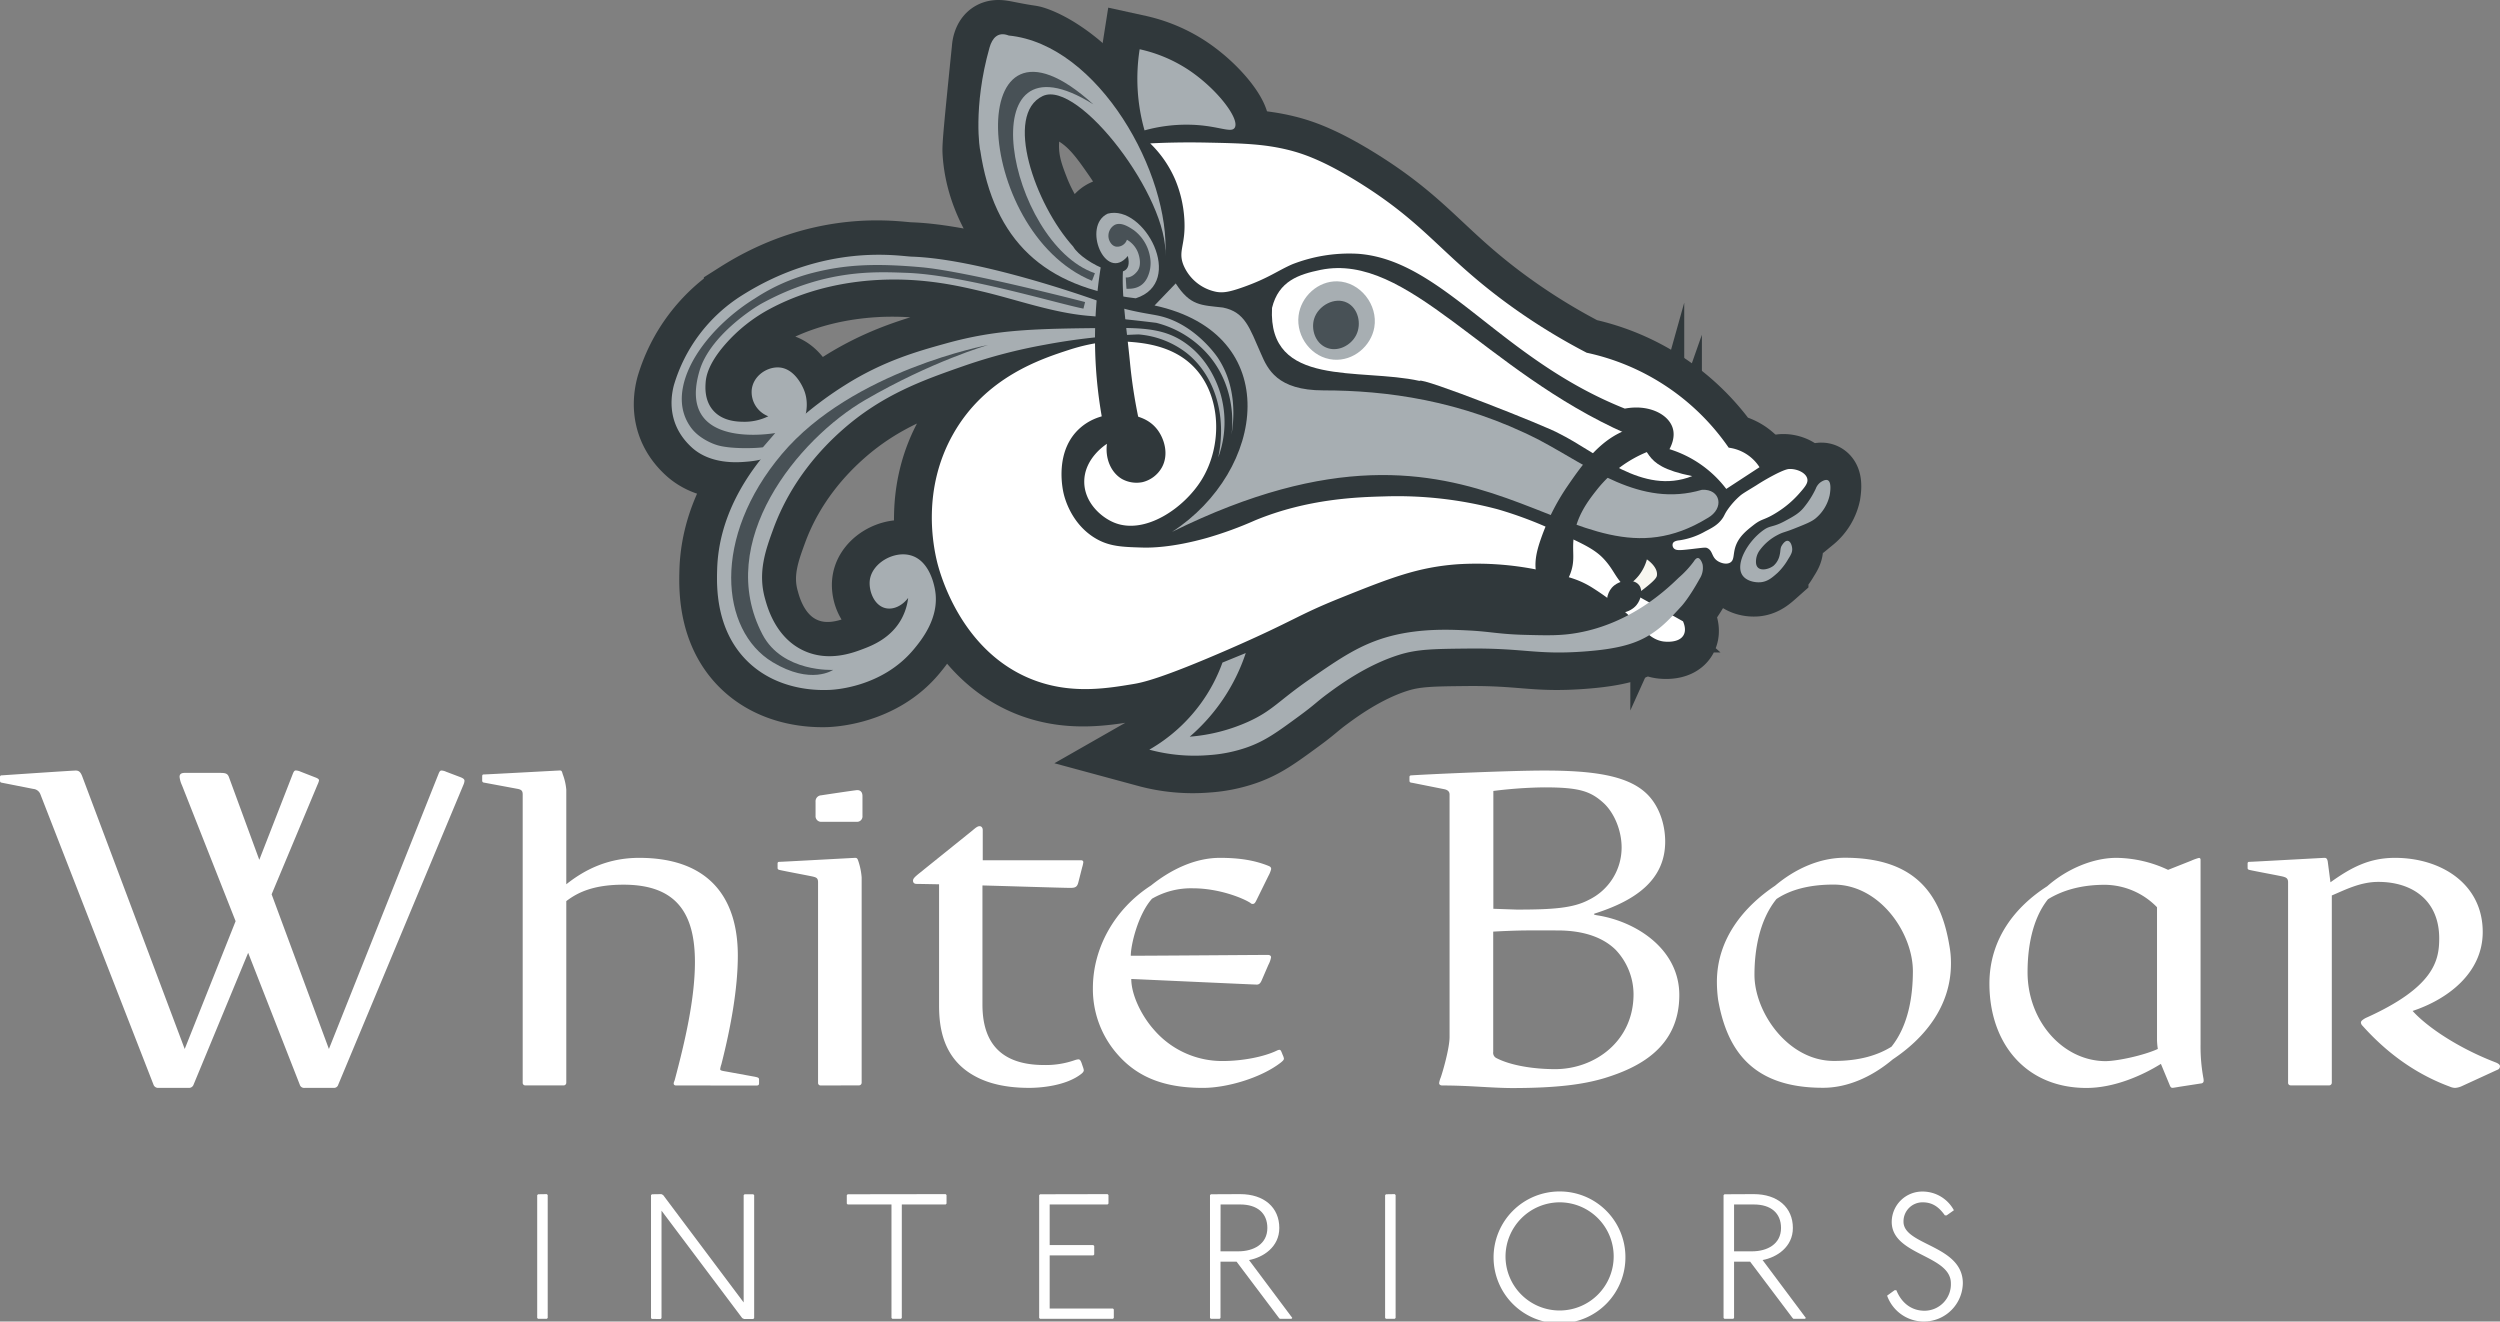 <svg id="Layer_1" data-name="Layer 1" xmlns="http://www.w3.org/2000/svg" viewBox="0 0 920.38 486.52"><rect x="0" y="0" width="920.38" height="486.52" fill="#808080" stroke="none"/><defs><style>.cls-1{fill:#fff;}.cls-2{fill:none;stroke:#30383b;stroke-miterlimit:10;stroke-width:26.35px;}.cls-3{fill:#a7aeb2;}.cls-4{fill:#485156;}.cls-5{fill:#30383b;}.cls-6{fill:#f8f7f0;}</style></defs><path class="cls-1" d="M124.53,399.32a1.61,1.61,0,0,1-1.62,1.19H112.13a1.67,1.67,0,0,1-1.77-1.19l-19-48.54L71.26,399.32a1.77,1.77,0,0,1-1.77,1.19H58.28a1.79,1.79,0,0,1-1.77-1.19L14.9,292.5a3.09,3.09,0,0,0-2.65-2.06L1,288.22c-1-.14-1-.29-1-1.18v-1a.54.54,0,0,1,.59-.59c6.49-.44,26.12-1.77,27.3-1.77s1.77.59,2.36,2.07L68,386.19l18.74-47.06L67,289.11a9.82,9.82,0,0,1-.89-3.1c0-.74.29-1.47,1.92-1.47H80.71c2.21,0,3,.14,3.54,1.47l11.21,30.54,12.25-31.43c.44-1.17.73-1.47,1.18-1.47a4.45,4.45,0,0,1,1.77.44l5.31,2.07c1.18.44,1.48.74,1.48,1.18a8,8,0,0,1-.59,1.62L100,329.24l21.09,56.95L161.41,285c.45-1.18.74-1.33,1.18-1.33a4.57,4.57,0,0,1,1.63.44l5.46,2.07c1,.44,1.32.74,1.32,1.33a4.54,4.54,0,0,1-.29,1.18Z"/><path class="cls-1" d="M248.91,399.62c-.59,0-.89-.3-.89-.74s.3-.88.44-1.47c3.69-13.87,7.38-29.66,7.38-43.23,0-17.56-6.49-28.48-26.26-28.48-10.77,0-16.67,2.66-21.1,6.05v66.84a1,1,0,0,1-1.18,1H193.43a.93.93,0,0,1-1-1V292.5c0-1.33-.45-1.77-1.77-2.06l-12.69-2.36a.69.69,0,0,1-.45-.74v-1.62c0-.3.15-.6.45-.6,1.18,0,27.74-1.47,28.18-1.47.59,0,.74.3,1,1.33a20.79,20.79,0,0,1,1.33,5.75v34.82c7.23-5.75,15.79-9.73,26.85-9.73,24.64,0,36.3,13.57,36.3,36,0,11.95-2.51,26.11-6.05,40a8.83,8.83,0,0,0-.44,1.77c0,.44.29.59,2.21.89l10.47,1.91c1.48.3,1.63.45,1.63,1.18v1.19c0,.73-.3.88-1,.88Z"/><path class="cls-1" d="M302.17,399.62a.93.93,0,0,1-1-1V324.82c0-1.48-.59-1.77-1.77-2.07s-10.77-2.07-12.54-2.51c-.44-.15-.59-.29-.59-.74v-1.62a.54.54,0,0,1,.59-.59c1,0,27.59-1.47,28-1.47.74,0,.89.44,1.18,1.32a24.57,24.57,0,0,1,1.18,5.91v75.54a1,1,0,0,1-1,1Zm.44-97.08a2.07,2.07,0,0,1-2.36-2.22v-5.16a2.18,2.18,0,0,1,2.07-2.36c.88-.15,12.69-1.92,13.28-1.92,1.18,0,1.92.74,1.92,2.21v7.23a2,2,0,0,1-2.22,2.22Z"/><path class="cls-1" d="M359,396.23c-12.1-6.5-13.28-18.45-13.28-26.12V325.55c-.89,0-7.09-.14-8.27-.14-.88,0-1.32-.45-1.32-1.19s.59-1.32,2.21-2.65l19.62-15.79c1.18-1,1.92-1.62,2.66-1.62s1.18.59,1.18,1.47V316.7h36.15c.59,0,.88.29.88.74a12.35,12.35,0,0,1-.44,1.92L397,324.82c-.44,1.77-1.18,2.06-3,2.06-2.8,0-30.69-.89-32.31-.89v43.83c0,10.91,4,22.27,22.72,22.27a32.19,32.19,0,0,0,11.21-1.77A5.86,5.86,0,0,1,397,390c.59,0,.89.44,1.33,1.77l.3.89A5.79,5.79,0,0,1,399,394c0,.3-.15.74-.89,1.33-5.6,4.43-15,5.17-19.18,5.17C370.34,400.51,363.84,398.88,359,396.23Z"/><path class="cls-1" d="M411.5,388.26a36.3,36.3,0,0,1-9.15-24.49c0-14.46,7.68-28.92,21.4-37.78,7.37-5.9,16.23-10.17,25.37-10.17,7.53,0,13,1,17.86,2.95.74.29,1,.59,1,1.18a10,10,0,0,1-1,2.5l-4.43,9c-.44.89-.74,1.33-1.33,1.33s-.59-.14-1-.44c-2.8-1.77-11.51-5.31-21.1-5.31a28.65,28.65,0,0,0-15,3.83c-5.16,5.76-7.82,17-7.82,21,9.45,0,45.3-.3,50.46-.3.89,0,1.18.44,1.18.89a9.5,9.5,0,0,1-1,2.8l-2.36,5.46c-.59,1.47-1.18,1.77-1.92,1.77s-42.64-1.92-46.18-2.07c0,5.76,3.69,13.43,8.26,18.59A33.16,33.16,0,0,0,450,390.62c7.67,0,15.49-1.62,20.07-3.84a3.16,3.16,0,0,1,.88-.29c.44,0,.59.15,1,1.18l.29.74a4.51,4.51,0,0,1,.44,1.32c0,.45-.44.89-1.18,1.48-7.23,5.61-19.77,9.3-28.62,9.3C429.35,400.51,419.17,397,411.5,388.26Z"/><path class="cls-1" d="M531,399.62c-.88,0-1.18-.44-1.18-.88a8.81,8.81,0,0,1,.59-2.07c.74-2.07,3.25-10.77,3.25-14.9V292.5c0-1-.59-1.62-1.77-1.92l-11.81-2.36c-1.18-.14-1.18-.29-1.18-1.18v-1c0-.44.3-.59.74-.59,6.49-.44,36.45-1.77,48.84-1.77,17.26,0,30,1.62,37.18,8,4.87,4.28,7.38,11.36,7.38,18.15,0,14.31-11.22,21.68-25.23,26.26-.44.15-1,.29-1,.44s.3.3,1.18.44c14.32,2.22,30.25,12.4,30.25,29.36,0,19.63-15.49,26.86-27.44,30.55-7.82,2.36-17.56,3.69-34.38,3.69C548.57,400.51,540.9,399.62,531,399.62Zm53.86-68.31A21.4,21.4,0,0,0,597,312c0-6.2-2.66-12.69-6.65-16.38-4.86-4.43-9.14-5.75-21.83-5.75a164.2,164.2,0,0,0-18.74,1.32v43.38l8.71.3C571.29,334.85,579,334.41,584.87,331.31ZM601.39,366a23.94,23.94,0,0,0-6.49-16.23c-4.13-4.13-10.92-7.23-21.54-7.23H562.73c-4.72,0-10.62.3-13,.44v44.27a2.18,2.18,0,0,0,1.33,2.36c4.87,2.5,13,4,21.54,4C587.08,393.57,601.39,383.39,601.39,366Z"/><path class="cls-1" d="M632.52,368a50.43,50.43,0,0,1-.44-6.49c0-16.08,10.18-27.88,21.39-35.41,7.53-6.34,16.53-10.32,25.68-10.32,26.26,0,35.41,13.72,38.51,32.31a34.85,34.85,0,0,1,.59,6.64c0,16.23-10.33,27.88-21.4,35.26-7.52,6.34-16.52,10.48-25.67,10.48C645.21,400.51,635.77,386.64,632.52,368Zm63.89,17.27c6.2-7.82,7.82-18.59,7.82-27.74,0-13.87-12-31.87-29.21-31.87-9,0-15.94,1.92-21,5.31-6.34,7.82-8.11,18.89-8.11,27.89,0,13.87,12.39,31.72,29.21,31.72C684.31,390.62,691.24,388.55,696.41,385.31Z"/><path class="cls-1" d="M732.41,362.14c0-16.67,9.74-28.47,21.25-35.85,7.37-6.49,17-10.47,25.52-10.47a45.77,45.77,0,0,1,19,4.42l8.56-3.39a17,17,0,0,1,2.8-1c.45,0,.6.29.6.73v68a64.11,64.11,0,0,0,1,12.1,5.81,5.81,0,0,1,.14,1.18.94.94,0,0,1-.88,1l-7.67,1.18c-1.77.3-2.66.45-2.95.45-.44,0-.74-.3-1-1l-3.24-7.82c-6.64,4.13-17,8.86-27.44,8.86C745.69,400.51,732.41,384,732.41,362.14Zm62,24.05a25.86,25.86,0,0,1-.3-3.24V334a27.1,27.1,0,0,0-19.18-8.26c-8.85,0-15.64,2.07-20.95,5.31-5.9,7.38-7.53,18-7.53,26.86,0,18.14,13.14,32.75,28.78,32.75C779.62,390.62,789.21,388.55,794.38,386.19Z"/><path class="cls-1" d="M901.94,400.06c-11.22-4.13-22.13-11.21-32.17-22.42a1.8,1.8,0,0,1-.59-1.18c0-.59.59-1,1.63-1.63C896.18,363.47,898,353.59,898,345.47c0-13.87-9.74-20.8-22.42-20.8-6.64,0-12.25,2.95-17.12,5v68.91a1,1,0,0,1-1.18,1H843.36a.93.93,0,0,1-1-1V324.82c0-1.48-.74-1.77-1.77-2.07s-10.77-2.07-12.54-2.51c-.45-.15-.59-.29-.59-.74v-1.62a.54.54,0,0,1,.59-.59c1,0,27.29-1.47,27.73-1.47.74,0,1,.44,1.18,1.32l1,7.68c7.82-5.61,14.46-9,23.75-9,17,0,32.31,9.59,32.31,27.29,0,15.35-13.27,24.93-25.82,29.07,5.91,6.49,17.71,14,30.4,18.88,1.18.45,1.77.89,1.77,1.48a1.38,1.38,0,0,1-1,1.33l-12.84,5.9a7.16,7.16,0,0,1-2.65.74A5,5,0,0,1,901.94,400.06Z"/><path class="cls-1" d="M201.31,439.62l.33.33v45.26l-.33.32h-3.22l-.32-.32V440l.32-.33Z"/><path class="cls-1" d="M243.48,439.62l.65.33,29.65,39.55V440l.33-.33h3.21l.33.33v45.26l-.33.32h-3.41l-.66-.32-29.71-39.55v39.55l-.33.32H240l-.33-.32V440l.33-.33Z"/><path class="cls-1" d="M348.15,439.62l.32.33v3.15l-.32.33H332v41.78l-.33.32h-3.14l-.33-.32V443.43H312.07l-.32-.33V440l.32-.33Z"/><path class="cls-1" d="M407.76,439.62l.33.33v3.15l-.33.33H386.44v14.95h16.07l.33.33v3.15l-.33.32H386.44v19.55h23.29l.32.33v3.15l-.32.32H382.9l-.33-.32V440l.33-.33Z"/><path class="cls-1" d="M456.55,439.62c8.85,0,14.43,4.92,14.43,12.46,0,7-5.91,10.83-11.15,11.81l15.94,21.32-.33.32h-4.27l-.32-.32-15.61-20.73h-5.91v20.73l-.32.32h-3.22l-.33-.32V440l.33-.33Zm-7.22,21.06h6.56c5.58,0,10.69-2.63,10.69-8.6,0-5.5-3.74-8.65-10-8.65h-7.22Z"/><path class="cls-1" d="M513.47,439.62l.33.33v45.26l-.33.32h-3.21l-.33-.32V440l.33-.33Z"/><path class="cls-1" d="M598.4,462.58a24.27,24.27,0,1,1-24.26-23.94A24.15,24.15,0,0,1,598.4,462.58Zm-44.14,0a19.91,19.91,0,1,0,19.88-19.94A20,20,0,0,0,554.26,462.58Z"/><path class="cls-1" d="M645.62,439.62c8.85,0,14.43,4.92,14.43,12.46,0,7-5.91,10.83-11.15,11.81l15.93,21.32-.32.32h-4.26l-.33-.32-15.61-20.73H638.4v20.73l-.32.32h-3.22l-.33-.32V440l.33-.33Zm-7.22,21.06H645c5.58,0,10.69-2.63,10.69-8.6,0-5.5-3.74-8.65-10-8.65H638.4Z"/><path class="cls-1" d="M716,447.43c-2.1-2.95-4.46-4.79-8.13-4.79a7,7,0,0,0-7.09,7.15c0,8.72,21.84,8.59,21.84,22.63A14.36,14.36,0,0,1,694.74,477l2.75-2h.66c2,4.92,5.77,7.55,10.36,7.55a9.74,9.74,0,0,0,9.71-10.1c0-10.5-21.78-10.24-21.78-22.63a11.25,11.25,0,0,1,11.42-11.15,13.1,13.1,0,0,1,11.47,6.89l-2.69,1.9Z"/><path class="cls-2" d="M422.72,53.33A41.23,41.23,0,0,1,432,66.77a44.48,44.48,0,0,1,3.29,14c.7,10-2.46,11.91-.3,17.32A16.56,16.56,0,0,0,447.21,108c2.38.38,4.62.07,9.86-1.8,9.21-3.28,12.46-6,17.92-8.36,1.67-.73,12.44-5.32,24.2-3.88,7.83,1,13.16,4.23,19.71,8.36,19.28,12.15,28.92,18.22,36.44,23.6A301,301,0,0,0,597.46,151c8.75-1.66,16,2,17.62,7.17.94,3-.28,6.06-1.19,7.76a41.69,41.69,0,0,1,20.91,14.64L647,172.51a15.88,15.88,0,0,0-11.35-7.17,85.21,85.21,0,0,0-52.27-35,225.25,225.25,0,0,1-32.56-20.61c-21.62-16.48-27.48-27.3-51.37-42.12-13.09-8.11-20.61-10.62-26-11.95-9.09-2.24-17.32-2.42-29.87-2.68C435,52.84,427.79,53.07,422.72,53.33Z"/><path class="cls-2" d="M624.41,206c-.74-.06-1.35.92-1.66,1.39a36.82,36.82,0,0,1-5.46,5.85,86.64,86.64,0,0,1-10.78,9c-1.39-.77-2.46-1.36-3.3-1.84,0-.12.06-.25.09-.38.83-.6,1.76-1.32,2.84-2.17,4.08-3.17,4.35-4.09,4.43-4.66.41-3-3.27-5.61-3.69-5.9a16.9,16.9,0,0,1-3,5.9,15.27,15.27,0,0,1-1.94,2,6.74,6.74,0,0,0-6-.51c-2.23-2.67-3.09-5.13-6.11-8.42-2.57-2.8-5.84-4.67-11.27-7.25h0a26.76,26.76,0,0,1,1.22-5.74c9,3.8,11,4.94,15.43,5.64,7.41,1.19,18.26.62,32.7-7.75,3.77-1.88,4.87-6,3.41-8.32-1-1.54-3.31-1.87-5.49-2.08-6-.57-8.44,1.76-13.8,2.08-3.3.2-5.73-.56-10.58-2.08a59,59,0,0,1-10.34-4.36,45.57,45.57,0,0,1,4.3-3.72c2.25,1.1,4.58,2.15,7.06,3.08a27.15,27.15,0,0,0,11.67,1.91,26.13,26.13,0,0,0,8.11-1.91c-11-1.89-15.2-5.92-16.83-8.82l.62-.27c2.85-3.36,4.08-6.74,2.91-8.4-1.5-2.15-6.55-.82-8.41-.33a27.42,27.42,0,0,0-4,1.4c-17.42-9.56-33.16-22-50.5-31.73-42-23.56-48-30.87-60.63-27.78-2.14.52-15.45,4-17.88,14-1.71,7,2.52,14.62,7.62,18.59,3.23,2.51,6.52,3.18,13.11,4.53,7,1.42,9.93,1,19.55,1.9,1.71.17,8.13.8,14.06,1.91,5.66,1.06,10.87,2.57,30.27,10.49,12.67,5.17,19,7.75,21,8.82,4.29,2.31,8.35,4.84,12.52,7.31q-1.81,1.9-3.46,4c-5.41-3-10.93-5.82-16.3-8.89-17.36-9.93-34.55-13.86-44.24-16.07-19.21-4.39-28.82-6.59-37.24-5.11a19,19,0,0,1-10-.56c-7-2.54-10.62-9.35-11-10-2.65-5.17-.73-6.77-3.59-10.59-3.49-4.65-9.23-6.12-10.4-6.43-3.85-1-4.86,0-7.94-.94s-6.44-3.2-9.45-7.94L424.33,113a53.94,53.94,0,0,1,10.58,5.48c4.46,3,14.19,9.47,18.72,22.12a40.51,40.51,0,0,1,2.08,17.58c-.81,7.82-3.71,13.25-5.86,17.2a61.7,61.7,0,0,1-19.1,21c15.72-8.11,41.42-18.7,73-20,11.59-.49,25.06-1.06,41.4,3.79,7.55,2.23,17.18,6.06,25.39,9.42q-1.11,2.23-2.22,4.89A127.24,127.24,0,0,0,550.75,188,143.61,143.61,0,0,0,509,183.24c-9.63.26-28.18.77-47.67,8.82a136.57,136.57,0,0,1-17.64,6.43c-13.25,3.74-21.42,3.66-24.07,3.58-7.34-.22-12.19-.37-17.4-3.58-8.7-5.36-11-14.72-11.44-16.44S387.43,166.34,397,158a19.68,19.68,0,0,1,6.55-3.74c.21,1.33.42,2.66.64,3.94a10.77,10.77,0,0,0,2,6.14c-1.91,1.35-7.73,6.08-7.79,13.45-.06,7.64,6.13,13.25,11.21,15.25,11.13,4.38,25.4-5.25,31.94-15.73,7.89-12.66,7.39-31.22-2.86-41.71-7.8-8-18.88-8.89-24.76-9.27,0-.82-.05-1.64-.06-2.45,1.58-.08,3.11-.15,4.56-.2a33.34,33.34,0,0,1,17.71,6.86c10.49,8.36,14.83,23.28,11.6,38.43a37.47,37.47,0,0,0,.72-23.84c-1.28-4.13-4.72-12.64-12.91-18.35-6.15-4.29-12.59-5.31-21.71-5.46,0-1.07,0-2.11,0-3.16,4.64.49,8.45.94,11,1.26a37.64,37.64,0,0,1,19.91,12.69c9.7,12.07,8.12,26,7.78,28.51.84-5,2.24-17.44-5.05-28.37-.64-1-8.56-12.35-21.27-15.33-2.87-.67-6.46-1-12.32-2.48,0-1.25.1-2.47.16-3.68a10.44,10.44,0,0,0,3.23-.38,12.92,12.92,0,0,0,7.25-5.61c4.35-7.57-2.3-16.95-2.9-17.76-3-4.06-9.72-10.14-14.67-7.79-3.15,1.5-4.39,5.87-4.17,9.06.3,4.37,3.53,9.41,7.25,9.24,2.05-.1,3.59-1.75,4.35-2.72,1,2.56.57,3.78.18,4.35a3.23,3.23,0,0,1-2.15,1.21l-8-1.6c0,.12,0,.26-.07.38a17.93,17.93,0,0,1-1.71-.72c-3.41-1.61-5.38-4.08-8.33-7.06a62.74,62.74,0,0,1-13.95-21.56c-1.9-4.94-3.92-10.25-3.63-17.39.15-3.4.6-14.27,6.35-16.48.7-.28,3.15-.51,11,3.44,8.05,4,12.32,10,17.93,18.11a125.62,125.62,0,0,1,12.32,22.83,177.36,177.36,0,0,1,7.43,20.29A58.64,58.64,0,0,0,431,82.45a70.07,70.07,0,0,0-4-12.32,116.31,116.31,0,0,0-7.61-15.21C414.45,46.32,412,42,408,37,397.69,24,386.49,17.36,380.44,15.42c-1.51-.48-1.3-.12-9.78-1.81-2.2-.43-3.89-.79-5.26.18s-1.76,3.15-1.81,4.17c-.26,2.53-.64,6.23-1.09,10.69-1.65,16.52-2.48,24.83-2.35,27.17.8,14.78,8.11,25.62,10.32,28.81A61.84,61.84,0,0,0,389.31,102c3.09,1.84,7,3.31,13.78,5.64-.15,1.1-.29,2.22-.41,3.36h0c-12.34-4.33-46-15.29-67.78-16-4.59-.15-31.75-5.18-62.6,14.35a58.73,58.73,0,0,0-24.93,33c-1.87,7.14-1.12,15.87,6.72,23,6.88,6.24,16.73,5.4,19.51,5.19a37.83,37.83,0,0,0,5.7-.83c-8.53,10.82-15.54,24.48-16,40.45-.17,6.14-.61,21.9,10.72,33.37s26.93,11.05,30,11c1.92-.06,19.91-.82,31.7-15,2.68-3.24,9.46-11.41,7.86-21.45-.21-1.33-1.77-11.14-9.05-13.11-6.13-1.66-14.11,2.82-15,9.06-.57,3.92,1.49,9.63,6,10.48,2.85.55,6-1,8.1-3.81a21.36,21.36,0,0,1-2.38,7.63c-3.92,7.27-11.05,10-14.3,11.2-3.76,1.42-12.47,4.71-21.45.71-10.77-4.79-13.74-16.43-14.54-19.3-2.7-9.65.15-17.74,3.1-25.74,6.51-17.71,17.83-29.72,25.5-36.47,14.88-13.11,30-18.36,45-23.6a197.94,197.94,0,0,1,29.32-7.63c6.37-1.2,12.33-2,17.82-2.63,0,.75,0,1.5,0,2.26a69.15,69.15,0,0,0-9,2.28c-10.24,3.34-30.55,9.95-42.42,30.75-11.78,20.63-7.44,41.53-6,47.43,1,3.94,8.44,31.92,33.84,42.67,14.49,6.12,28.17,3.84,38.38,2.14,3.07-.51,9.92-1.82,35.28-12.87,24.07-10.49,24.77-12.31,41-18.83,18.42-7.4,28.45-11.33,43.14-12.4a112.82,112.82,0,0,1,28.68,1.9,17.54,17.54,0,0,0,.34,2.2c.19.87,1.63,7.33,4.85,7.76,2.75.36,5.52-3.86,7-7.09a33.88,33.88,0,0,1,8.25,3.58c2.07,1.25,4,2.6,5.9,3.95a5,5,0,0,0,.91,4.23c1.26,1.41,3.52,1.65,5.68,1.06l1.28,1.14a63.63,63.63,0,0,1-18.58,6.55c-6.19,1.12-11.11,1-19.87.78s-12.19-1.12-19.49-1.56c-6.86-.4-18-1.06-29.62,2-11.06,2.88-18.58,8.08-30,16s-13.53,11.5-22.6,15.59c-8.46,3.82-2.61-1.22-7.83-.79,3.22-2.77-6.66-.23-3.08-5.06A69.94,69.94,0,0,0,457.9,241l-8.57,3.51a60.32,60.32,0,0,1-26.91,32.11,63.86,63.86,0,0,0,22,2,52.63,52.63,0,0,0,14.26-2.95c6.43-2.34,10.73-5.45,18.75-11.32,6.16-4.5,6.23-5.07,10.7-8.37,4-2.95,14.25-10.5,26.2-14.26,6.77-2.13,12.93-2.19,25.27-2.32,21-.23,25.14,2.39,42.94,1.08,12.42-.91,18.78-2.85,24-6.06a10.43,10.43,0,0,0,5,2.24c.45.07,5.92.82,7.63-2.38,1.07-2,0-4.41-.24-5l-3.74-2.11c1-1,2-2.16,3.19-3.42,0,0,2.62-2.85,6.66-10.08a7.36,7.36,0,0,0,1.09-5.11C625.9,207.54,625.27,206.1,624.41,206Zm-277-79c-10.13,2.81-22.78,6.33-36.95,15.25a134.87,134.87,0,0,0-14.55,10.56,15.08,15.08,0,0,0-.71-8.78c-.33-.8-3.4-8.31-9.75-8.23-4.18.06-8.91,3.23-9.45,8.23a9.54,9.54,0,0,0,6.09,9.76,19.67,19.67,0,0,1-8.74,2c-2.28,0-8,0-11.6-4.23-3.19-3.7-2.85-8.46-2.73-10.23.15-2.05.84-6.67,7.1-13.92a58.3,58.3,0,0,1,16.91-13.37c15.3-8.06,30.53-10,40.25-10.5,16.43-.77,29.32,2.31,37.93,4.36,12.53,3,25.53,7.72,38.6,8.87l2.29.2c-.11,1.42-.2,2.86-.27,4.33C378.08,121.58,364.81,122.15,347.44,127Zm77.94,31.7c2.57,3.4,4.25,9.08,1.67,13.82a10.64,10.64,0,0,1-14.78,4.29c-3.77-2.2-5.87-6.83-5.55-11.89a5.84,5.84,0,0,0,4,2.22c3.25,0,7.36-4.36,6.57-10.45-.2-1-.38-2.11-.57-3.17A14.23,14.23,0,0,1,425.38,158.69Z"/><path class="cls-2" d="M671.1,176.25c-1-.51-2.67.74-2.78.82a5.27,5.27,0,0,0-1.64,2.29,32.66,32.66,0,0,1-4.1,6.56c-1.82,2.43-3.93,3.56-7.38,5.41-4.16,2.24-5.23,1.53-7.54,3.12-6,4.14-10.73,12.58-8,16.72,1.39,2.13,4.56,2.81,6.72,2.62,2.61-.23,4.34-1.76,6.23-3.44a22.35,22.35,0,0,0,3.93-5.08c1.14-1.75,1.5-2.59,1.48-3.61,0-1.28-.63-3-1.64-3.12s-2,1.44-2.13,1.64c-.71,1.08-.46,1.92-.82,3.45a7.2,7.2,0,0,1-2.29,4.09c-1.66,1.27-4.46,1.94-5.74.66-.89-.89-.73-2.4-.66-3.11a7,7,0,0,1,1.48-3.45,18.87,18.87,0,0,1,6.39-5.41c2.17-1.15,2.35-.84,6.39-2.46s6-2.39,7.54-3.6a15.36,15.36,0,0,0,5.25-8.53C671.85,181.39,672.68,177,671.1,176.25Z"/><path class="cls-2" d="M643.07,193.63c3.37-2.64,3.72-1.53,9-4.92a36.35,36.35,0,0,0,7.7-6.56c2.24-2.52,3.47-4,3.12-5.57-.5-2.28-3.88-3.7-6.56-3.61-.48,0-1.4.1-4.59,1.64a82.89,82.89,0,0,0-7.7,4.43c-4.69,2.86-5.11,3.09-6.07,3.93a26.85,26.85,0,0,0-4.26,4.76c-1.42,2-1.26,2.42-2.3,3.77-1.62,2.12-3.52,3.12-6.06,4.42A27,27,0,0,1,616,199.2c-.67.08-2.2.22-2.62,1.15a1.84,1.84,0,0,0,.33,1.8c.74.91,2.18.79,6.23.33,5.12-.59,5.5-.71,6.23-.33,2,1.08,1.39,3.27,3.77,4.76,1.26.78,3.27,1.31,4.59.49,1.48-.93,1-2.87,1.8-5.58C637.52,198,640.43,195.7,643.07,193.63Z"/><path class="cls-2" d="M420.63,48.55a57.43,57.43,0,0,1,15.53-2.09c11,0,16.17,3.27,17.63,1.19,2.2-3.13-6.63-14.73-17.63-21.81a53.38,53.38,0,0,0-17.32-7.16,69.92,69.92,0,0,0,1.79,29.87Z"/><path class="cls-3" d="M334.34,220.13c-2.12,2.8-5.26,4.36-8.1,3.81-4.47-.85-6.54-6.56-6-10.49.91-6.23,8.89-10.71,15-9,7.29,2,8.85,11.78,9.06,13.11,1.6,10-5.18,18.21-7.86,21.45-11.79,14.2-29.78,15-31.7,15-3.11.09-18.71.5-30-11s-10.9-27.23-10.72-33.37c1.09-38.91,41.12-64.11,47.19-67.93,14.16-8.92,26.82-12.44,36.95-15.25,18.92-5.27,32.93-5.48,61-5.72,12.17-.11,19.83.38,27.14,5.48,8.19,5.71,11.63,14.22,12.91,18.35a37.47,37.47,0,0,1-.72,23.84c3.23-15.15-1.11-30.07-11.6-38.43a33.34,33.34,0,0,0-17.72-6.86,226.64,226.64,0,0,0-34.56,3.81,196.93,196.93,0,0,0-29.31,7.63c-15,5.24-30.17,10.49-45.05,23.6-7.67,6.75-19,18.76-25.51,36.46-2.94,8-5.8,16.1-3.1,25.75.81,2.87,3.78,14.51,14.54,19.3,9,4,17.7.71,21.46-.71,3.25-1.23,10.38-3.93,14.3-11.2A21.56,21.56,0,0,0,334.34,220.13Z"/><path class="cls-1" d="M468.3,113.35c2.43-9.94,9.89-12.34,17.88-14,32.25-6.53,60.18,37.15,112.61,60.34,11.05,4.88,3.23,11.41,24.2,15.59-18.32,7.24-34.6-8.59-49.1-15.73-4.09-2.44-51-21-51.25-19.31C500.71,135.32,466.7,143,468.3,113.35Z"/><path class="cls-1" d="M423.45,52.79c5.07-.25,12.27-.48,20.91-.29,12.55.26,20.78.44,29.87,2.68,5.38,1.33,12.89,3.84,26,11.95C524.11,82,530,92.77,551.59,109.25a224.69,224.69,0,0,0,32.56,20.61,85.21,85.21,0,0,1,52.27,34.95A15.88,15.88,0,0,1,647.77,172L635.53,180a41.82,41.82,0,0,0-20.91-14.64c.91-1.7,2.13-4.72,1.19-7.76-1.58-5.15-8.87-8.83-17.62-7.17-46-18.3-67-54.72-98.27-57a57.72,57.72,0,0,0-24.2,3.88c-5.46,2.4-8.71,5.08-17.92,8.36-5.24,1.87-7.48,2.18-9.86,1.8A16.58,16.58,0,0,1,435.7,97.6c-2.17-5.41,1-7.34.29-17.33a44.27,44.27,0,0,0-3.28-14A41.29,41.29,0,0,0,423.45,52.79Z"/><path class="cls-3" d="M478.07,116.21c.88-7.09,7.21-12.82,14.3-12.64,8.41.22,15,8.66,13.59,16.93-1.17,6.88-7.68,12.49-15,11.91C482.92,131.78,477.1,124,478.07,116.21Z"/><path class="cls-1" d="M622.43,202.17c5.13-.59,5.51-.72,6.23-.33,2,1.07,1.4,3.27,3.77,4.75,1.27.79,3.28,1.31,4.59.49,1.49-.92,1-2.86,1.81-5.57,1.17-3.84,4.07-6.12,6.72-8.2,3.37-2.64,3.72-1.52,9-4.91a36.92,36.92,0,0,0,7.7-6.56c2.24-2.53,3.47-4,3.11-5.57-.49-2.28-3.88-3.7-6.55-3.61-.48,0-1.4.09-4.59,1.64a81.11,81.11,0,0,0-7.71,4.42c-4.68,2.86-5.1,3.1-6.06,3.94a28,28,0,0,0-4.27,4.75c-1.42,2-1.26,2.43-2.29,3.77-1.62,2.12-3.52,3.12-6.07,4.43a27.11,27.11,0,0,1-9.34,3.28c-.68.08-2.21.21-2.62,1.15a1.81,1.81,0,0,0,.33,1.8C617,202.74,618.38,202.63,622.43,202.17Z"/><path class="cls-4" d="M483.79,117.4c-1.13,3.72.29,8.67,4.29,10.49,4.24,1.93,9.24-.64,11.2-4.53,2.11-4.19.69-9.91-3.34-11.92C491.4,109.17,485.28,112.47,483.79,117.4Z"/><path class="cls-1" d="M407.52,163.4c-.67.42-8.28,5.4-8.35,13.82-.06,7.65,6.13,13.26,11.21,15.26,11.12,4.38,25.4-5.25,31.93-15.73,7.89-12.66,7.39-31.22-2.86-41.71-8-8.21-19.52-8.94-25.26-9.3-3.06-.19-10.15-.35-20.74,3.1-10.24,3.34-30.55,9.95-42.42,30.75-11.78,20.63-7.44,41.53-6,47.43,1,3.94,8.44,31.92,33.84,42.66,14.49,6.13,28.17,3.85,38.38,2.15,3.07-.51,9.91-1.82,35.27-12.87,24.08-10.5,24.78-12.32,41-18.83,18.42-7.4,28.45-11.33,43.14-12.4a113.4,113.4,0,0,1,32.18,2.63c7.81,1.77,11.89,2.69,16.92,5.72a97.25,97.25,0,0,1,17.64,14.06c2.43,2.53,4.84,5.35,8.82,6,.45.07,5.92.82,7.63-2.39,1.07-2,0-4.4-.24-5-2.19-1.24-5.59-3.15-9.77-5.48-7.35-4.09-8.21-4.51-9.78-5.72-5.35-4.15-5.34-7.12-9.53-11.68-3.27-3.57-7.63-5.61-16.21-9.54a146.14,146.14,0,0,0-22.88-8.82,143.61,143.61,0,0,0-41.71-4.76c-9.63.26-28.19.77-47.67,8.82A138.12,138.12,0,0,1,444.46,198c-13.25,3.74-21.43,3.66-24.07,3.58-7.34-.22-12.19-.37-17.4-3.58-8.7-5.36-11.05-14.72-11.44-16.44s-3.4-15.71,6.19-24.08c6.27-5.47,14-5.11,15.5-5,2.78.19,9,.61,12.87,5.72,2.57,3.4,4.25,9.08,1.67,13.82a11.23,11.23,0,0,1-7.16,5.48,11.11,11.11,0,0,1-7.62-1.19C409,173.93,406.82,168.83,407.52,163.4Z"/><path class="cls-3" d="M421.36,48a57.7,57.7,0,0,1,15.53-2.1c11,0,16.16,3.28,17.62,1.2,2.2-3.13-6.62-14.73-17.62-21.81a53.47,53.47,0,0,0-17.32-7.16A69.92,69.92,0,0,0,421.36,48Z"/><path class="cls-3" d="M425.05,112.46c48.23,10.46,40.93,61,6.43,83.36,117.59-58.15,145.23,26.73,197.17-5.1,6.33-3.53,4.83-10.8-2.08-10.4-22.74,6.73-41.21-8.47-59.92-18.34-28.69-14.73-56.59-18.26-79.42-18.26-17.07,0-20.55-7.86-23-13.5-4.19-9.45-5.8-15.34-14-17-8.11-.93-12-.57-17.39-8.88Z"/><path class="cls-5" d="M565.71,211.82c.2.88,1.64,7.34,4.85,7.77,3.05.4,6.13-4.83,7.44-8.09,2-5.06.8-7.86,1.29-12.93.83-8.45,5.6-14.47,8.73-18.43a45.66,45.66,0,0,1,18.76-13.91c2.85-3.36,4.07-6.74,2.91-8.4-1.5-2.15-6.55-.82-8.41-.33-11.37,3-18.37,12.93-24.57,22a82.3,82.3,0,0,0-9.38,18.75C565.59,203.2,564.7,207.28,565.71,211.82Z"/><path class="cls-3" d="M282.85,153.25a9.56,9.56,0,0,1-6.1-9.76c.55-5,5.28-8.18,9.45-8.23,6.36-.08,9.43,7.43,9.76,8.23,2.89,7-.66,14.83-4.57,19.21-5.76,6.44-13.75,7.06-17.08,7.32-2.77.21-12.62,1-19.51-5.19-7.83-7.08-8.58-15.81-6.71-23a58.73,58.73,0,0,1,24.93-33c30.84-19.53,58-14.5,62.6-14.35,21.79.7,55.44,11.66,67.78,16,3.37,1.18,6,2,7.38,2.35,8.33,2.37,12.8,2.71,16.26,3.52,12.72,3,20.64,14.37,21.28,15.33,7.29,10.93,5.89,23.42,5.05,28.37.34-2.55,1.92-16.44-7.78-28.51a37.62,37.62,0,0,0-19.92-12.69c-3-.37-7.66-.92-13.37-1.5-6.22-.63-10.59-1-11.73-1.09-13.07-1.15-26.08-5.88-38.61-8.87-8.61-2.05-21.49-5.13-37.92-4.36-9.72.45-25,2.44-40.25,10.5a58.3,58.3,0,0,0-16.91,13.37c-6.27,7.24-6.95,11.87-7.1,13.92-.12,1.77-.46,6.53,2.73,10.23,3.61,4.19,9.32,4.22,11.6,4.23A19.81,19.81,0,0,0,282.85,153.25Z"/><path class="cls-3" d="M415.22,94.24c-8.21,10-17-11.08-7.42-15.58,13.42-3.58,28.84,25.28,10.32,31.16-33.7-4-52.27-21.21-57.25-54.53-.09.33-2.82-15.73,3.45-37.86,1-3.39,3.05-5.91,7.06-4.35C404.54,16.37,431,64.18,429,94.36c1.43-21.41-31.9-65.24-45.12-59C369.55,42.13,381,75.21,395.11,90.8,398.41,96.72,418.23,106.57,415.22,94.24Z"/><path class="cls-4" d="M410.33,82.83a4.63,4.63,0,0,0-2.17,4.89c0,.18.63,2.7,2.72,3.08a3.76,3.76,0,0,0,4-2.54,9.3,9.3,0,0,1,4,4.53c.11.28,1.83,4.49-.18,7.07-2.13,2.73-4.27,2.27-4.25,2.28s.21,4.35.31,4.2c.88-.1,5.31.48,7.56-4a12.4,12.4,0,0,0,1.09-7.61,15.47,15.47,0,0,0-6-10C415.9,83.75,412.77,81.53,410.33,82.83Z"/><path class="cls-4" d="M402.54,38.44c-48.7-44.2-44.74,46.68-.52,64.93,0-.05,1.11-2.71,1.07-2.79C371.05,89.66,355.76,9.1,402.54,38.44Z"/><path class="cls-5" d="M405.28,98.11a165.77,165.77,0,0,0,1.13,59.43c.25,5.25,3.86,8.83,6.79,8.8,3.25,0,7.26-4.54,6.32-10.61A187,187,0,0,1,416,133.41c-1.21-12.6-3.29-25.5-2.49-35.06C410,97.74,408.78,98.72,405.28,98.11Z"/><path class="cls-6" d="M606.31,205.94c.42.29,4.1,2.87,3.69,5.9-.08.57-.35,1.49-4.43,4.67s-6,4.65-7.86,4.18c-.61-.16-2-.68-3.19-2.95a17.45,17.45,0,0,0,8.84-5.9A16.82,16.82,0,0,0,606.31,205.94Z"/><path class="cls-5" d="M603.43,215.41c-2-2.59-7.48-2-10.07,1-1.84,2.15-2.51,5.88-.74,7.86,2.18,2.45,7.37,1.46,9.83-1.47C604.1,220.8,605,217.4,603.43,215.41Z"/><path class="cls-3" d="M670.13,177.63c.11-.08,1.76-1.33,2.79-.82,1.58.78.74,5.14.66,5.57a15.36,15.36,0,0,1-5.25,8.53c-1.53,1.21-3.53,2-7.54,3.6s-4.22,1.31-6.39,2.46a18.79,18.79,0,0,0-6.4,5.41,7.07,7.07,0,0,0-1.47,3.45c-.08.71-.24,2.22.65,3.11,1.28,1.28,4.09.61,5.74-.65a7.22,7.22,0,0,0,2.3-4.1c.36-1.53.1-2.37.82-3.45.13-.2,1.09-1.78,2.13-1.64s1.62,1.84,1.64,3.12c0,1-.34,1.86-1.48,3.61a22.35,22.35,0,0,1-3.93,5.08c-1.89,1.68-3.62,3.21-6.23,3.44-2.17.19-5.33-.49-6.72-2.62-2.71-4.14,2-12.58,8-16.72,2.3-1.59,3.37-.88,7.54-3.12,3.44-1.85,5.56-3,7.38-5.41a32.66,32.66,0,0,0,4.1-6.56A5.14,5.14,0,0,1,670.13,177.63Z"/><path class="cls-3" d="M450.05,243.93l8.58-3.51A69.47,69.47,0,0,1,438,271.21a64.93,64.93,0,0,0,21.44-5.46c9.06-4.09,11.17-7.68,22.6-15.59s18.95-13.1,30-16c11.59-3,22.76-2.35,29.62-2,7.29.44,10.59,1.32,19.48,1.56s13.69.34,19.88-.78c19.41-3.51,32.47-15.85,37-20.26a36.82,36.82,0,0,0,5.46-5.85c.31-.47.92-1.45,1.66-1.39s1.48,1.5,1.7,2.48a7.37,7.37,0,0,1-1.08,5.11c-4,7.23-6.67,10.08-6.67,10.08-4.15,4.51-6.82,7.41-10.85,10.07-5.41,3.58-11.77,5.7-25,6.67-17.79,1.31-21.9-1.31-42.94-1.08-12.33.13-18.49.19-25.26,2.32-12,3.75-22.19,11.3-26.2,14.26-4.47,3.3-4.54,3.87-10.7,8.37-8,5.87-12.32,9-18.75,11.32a53.08,53.08,0,0,1-14.27,2.95,63.82,63.82,0,0,1-22-2,60.85,60.85,0,0,0,18.76-16.74A60.23,60.23,0,0,0,450.05,243.93Z"/><path class="cls-4" d="M363.8,127s-49.94,9.35-75.91,40.11-22.73,65-3.5,76.64c14.17,8.58,22.34,2.87,22.34,2.87s-18.62,1-26-13c-17.93-34.17,13.12-72,37.73-86.33S363.8,127,363.8,127Z"/><path class="cls-4" d="M285.41,159.42s-36.71,6.7-27.85-23c3.85-12.9,20.1-23.17,22.84-24.67,23.45-12.84,42.17-11.69,53.38-11.3,20.54.72,54.39,11,65.09,13.18l.61-2.43S356,99.88,339.13,98.38s-27.86-1-39.9,2.07a70.66,70.66,0,0,0-21.42,9.49c-6.53,4-15.48,11.24-21.41,20.68-3.29,5.24-9.16,17-2,26.81,3,4.1,8.22,6,9.15,6.29,4.91,1.74,15.37,1.3,17.33.94Z"/></svg>